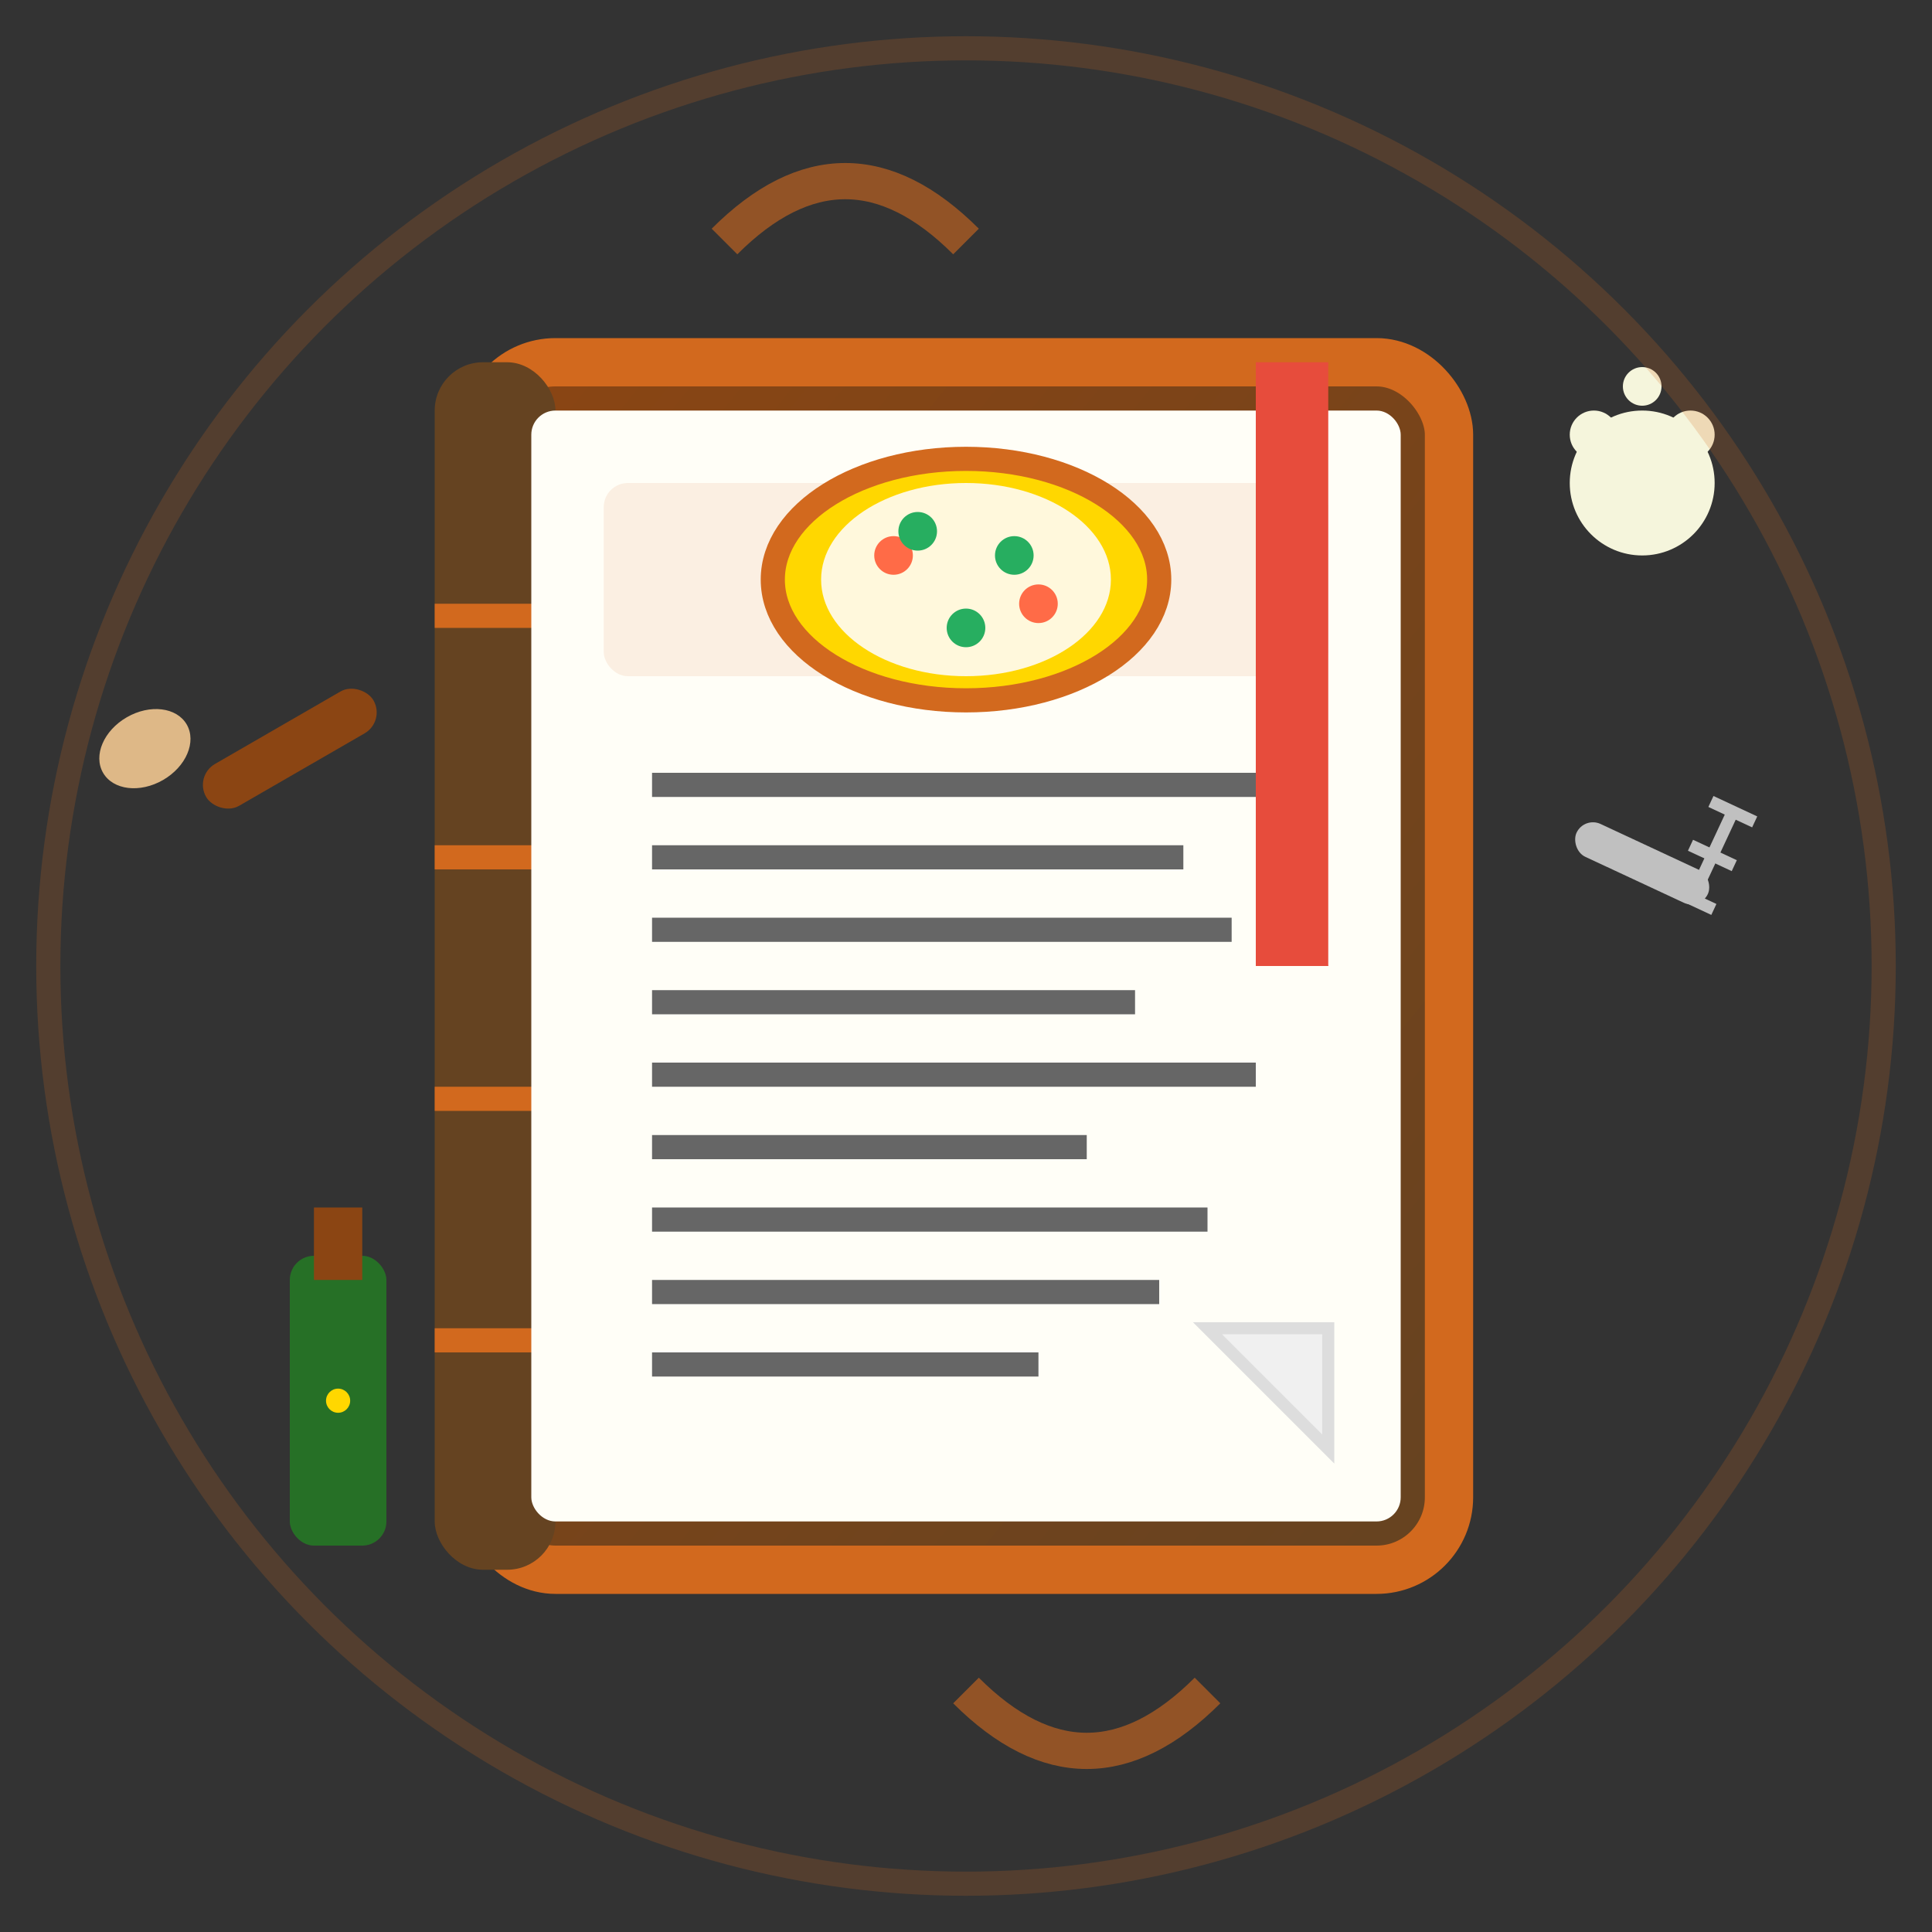 <svg width="80" height="80" viewBox="0 0 80 80" fill="none" xmlns="http://www.w3.org/2000/svg">
  <rect x="0" y="0" width="80" height="80" fill="#333333" stroke="none"/>
  <defs>
    <linearGradient id="bookGradient" x1="0%" y1="0%" x2="100%" y2="100%">
      <stop offset="0%" style="stop-color:#8b4513;stop-opacity:1" />
      <stop offset="100%" style="stop-color:#654321;stop-opacity:1" />
    </linearGradient>
  </defs>
  
  <!-- Book cover -->
  <rect x="20" y="15" width="40" height="50" rx="3" fill="url(#bookGradient)" stroke="#d2691e" stroke-width="2"/>
  
  <!-- Book spine -->
  <rect x="18" y="15" width="5" height="50" rx="2" fill="#654321"/>
  <rect x="18" y="25" width="5" height="1" fill="#d2691e"/>
  <rect x="18" y="35" width="5" height="1" fill="#d2691e"/>
  <rect x="18" y="45" width="5" height="1" fill="#d2691e"/>
  <rect x="18" y="55" width="5" height="1" fill="#d2691e"/>
  
  <!-- Book pages -->
  <rect x="22" y="17" width="36" height="46" rx="1" fill="#fffef7"/>
  
  <!-- Recipe title area -->
  <rect x="25" y="20" width="30" height="8" rx="1" fill="#d2691e" opacity="0.1"/>
  
  <!-- Recipe text lines -->
  <rect x="27" y="32" width="26" height="1" fill="#666"/>
  <rect x="27" y="35" width="22" height="1" fill="#666"/>
  <rect x="27" y="38" width="24" height="1" fill="#666"/>
  <rect x="27" y="41" width="20" height="1" fill="#666"/>
  <rect x="27" y="44" width="25" height="1" fill="#666"/>
  <rect x="27" y="47" width="18" height="1" fill="#666"/>
  <rect x="27" y="50" width="23" height="1" fill="#666"/>
  <rect x="27" y="53" width="21" height="1" fill="#666"/>
  <rect x="27" y="56" width="16" height="1" fill="#666"/>
  
  <!-- Paella illustration on book cover -->
  <ellipse cx="40" cy="24" rx="8" ry="5" fill="#ffd700" stroke="#d2691e" stroke-width="1"/>
  <ellipse cx="40" cy="24" rx="6" ry="4" fill="#fff8dc"/>
  
  <!-- Small paella ingredients -->
  <circle cx="37" cy="23" r="0.8" fill="#ff6b47"/>
  <circle cx="43" cy="25" r="0.8" fill="#ff6b47"/>
  <circle cx="40" cy="26" r="0.8" fill="#27ae60"/>
  <circle cx="38" cy="22" r="0.8" fill="#27ae60"/>
  <circle cx="42" cy="23" r="0.8" fill="#27ae60"/>
  
  <!-- Bookmark -->
  <rect x="52" y="15" width="3" height="25" fill="#e74c3c"/>
  <path d="M52 40 L53.5 37 L55 40 Z" fill="#e74c3c"/>
  
  <!-- Book corner fold -->
  <path d="M50 55 L55 60 L55 55 Z" fill="#f0f0f0" stroke="#ddd" stroke-width="0.5"/>
  
  <!-- Spanish cooking utensils around the book -->
  <!-- Wooden spoon -->
  <rect x="8" y="30" width="8" height="2" rx="1" fill="#8b4513" transform="rotate(-30 12 31)"/>
  <ellipse cx="6" cy="31" rx="2" ry="1.5" fill="#deb887" transform="rotate(-30 6 31)"/>
  
  <!-- Whisk -->
  <rect x="65" y="35" width="6" height="1.5" rx="0.75" fill="#c0c0c0" transform="rotate(25 68 35.75)"/>
  <g stroke="#c0c0c0" stroke-width="0.5" transform="rotate(25 70 35)">
    <path d="M70 33 L72 33"/>
    <path d="M70 35 L72 35"/>
    <path d="M70 37 L72 37"/>
    <path d="M71 33 L71 37"/>
  </g>
  
  <!-- Olive oil bottle -->
  <rect x="12" y="52" width="4" height="12" rx="1" fill="#228b22" opacity="0.7"/>
  <rect x="13" y="50" width="2" height="3" fill="#8b4513"/>
  <circle cx="14" cy="58" r="0.5" fill="#ffd700"/>
  
  <!-- Garlic bulb -->
  <circle cx="68" cy="20" r="3" fill="#f5f5dc"/>
  <circle cx="66" cy="18" r="1" fill="#f5f5dc"/>
  <circle cx="70" cy="18" r="1" fill="#f5f5dc"/>
  <circle cx="68" cy="16" r="0.8" fill="#f5f5dc"/>
  
  <!-- Decorative flourishes -->
  <path d="M30 10 Q35 5 40 10" stroke="#d2691e" stroke-width="1.5" fill="none" opacity="0.6"/>
  <path d="M40 70 Q45 75 50 70" stroke="#d2691e" stroke-width="1.5" fill="none" opacity="0.6"/>
  
  <!-- Background circle -->
  <circle cx="40" cy="40" r="38" fill="none" stroke="#d2691e" stroke-width="1" opacity="0.2"/>
</svg>
